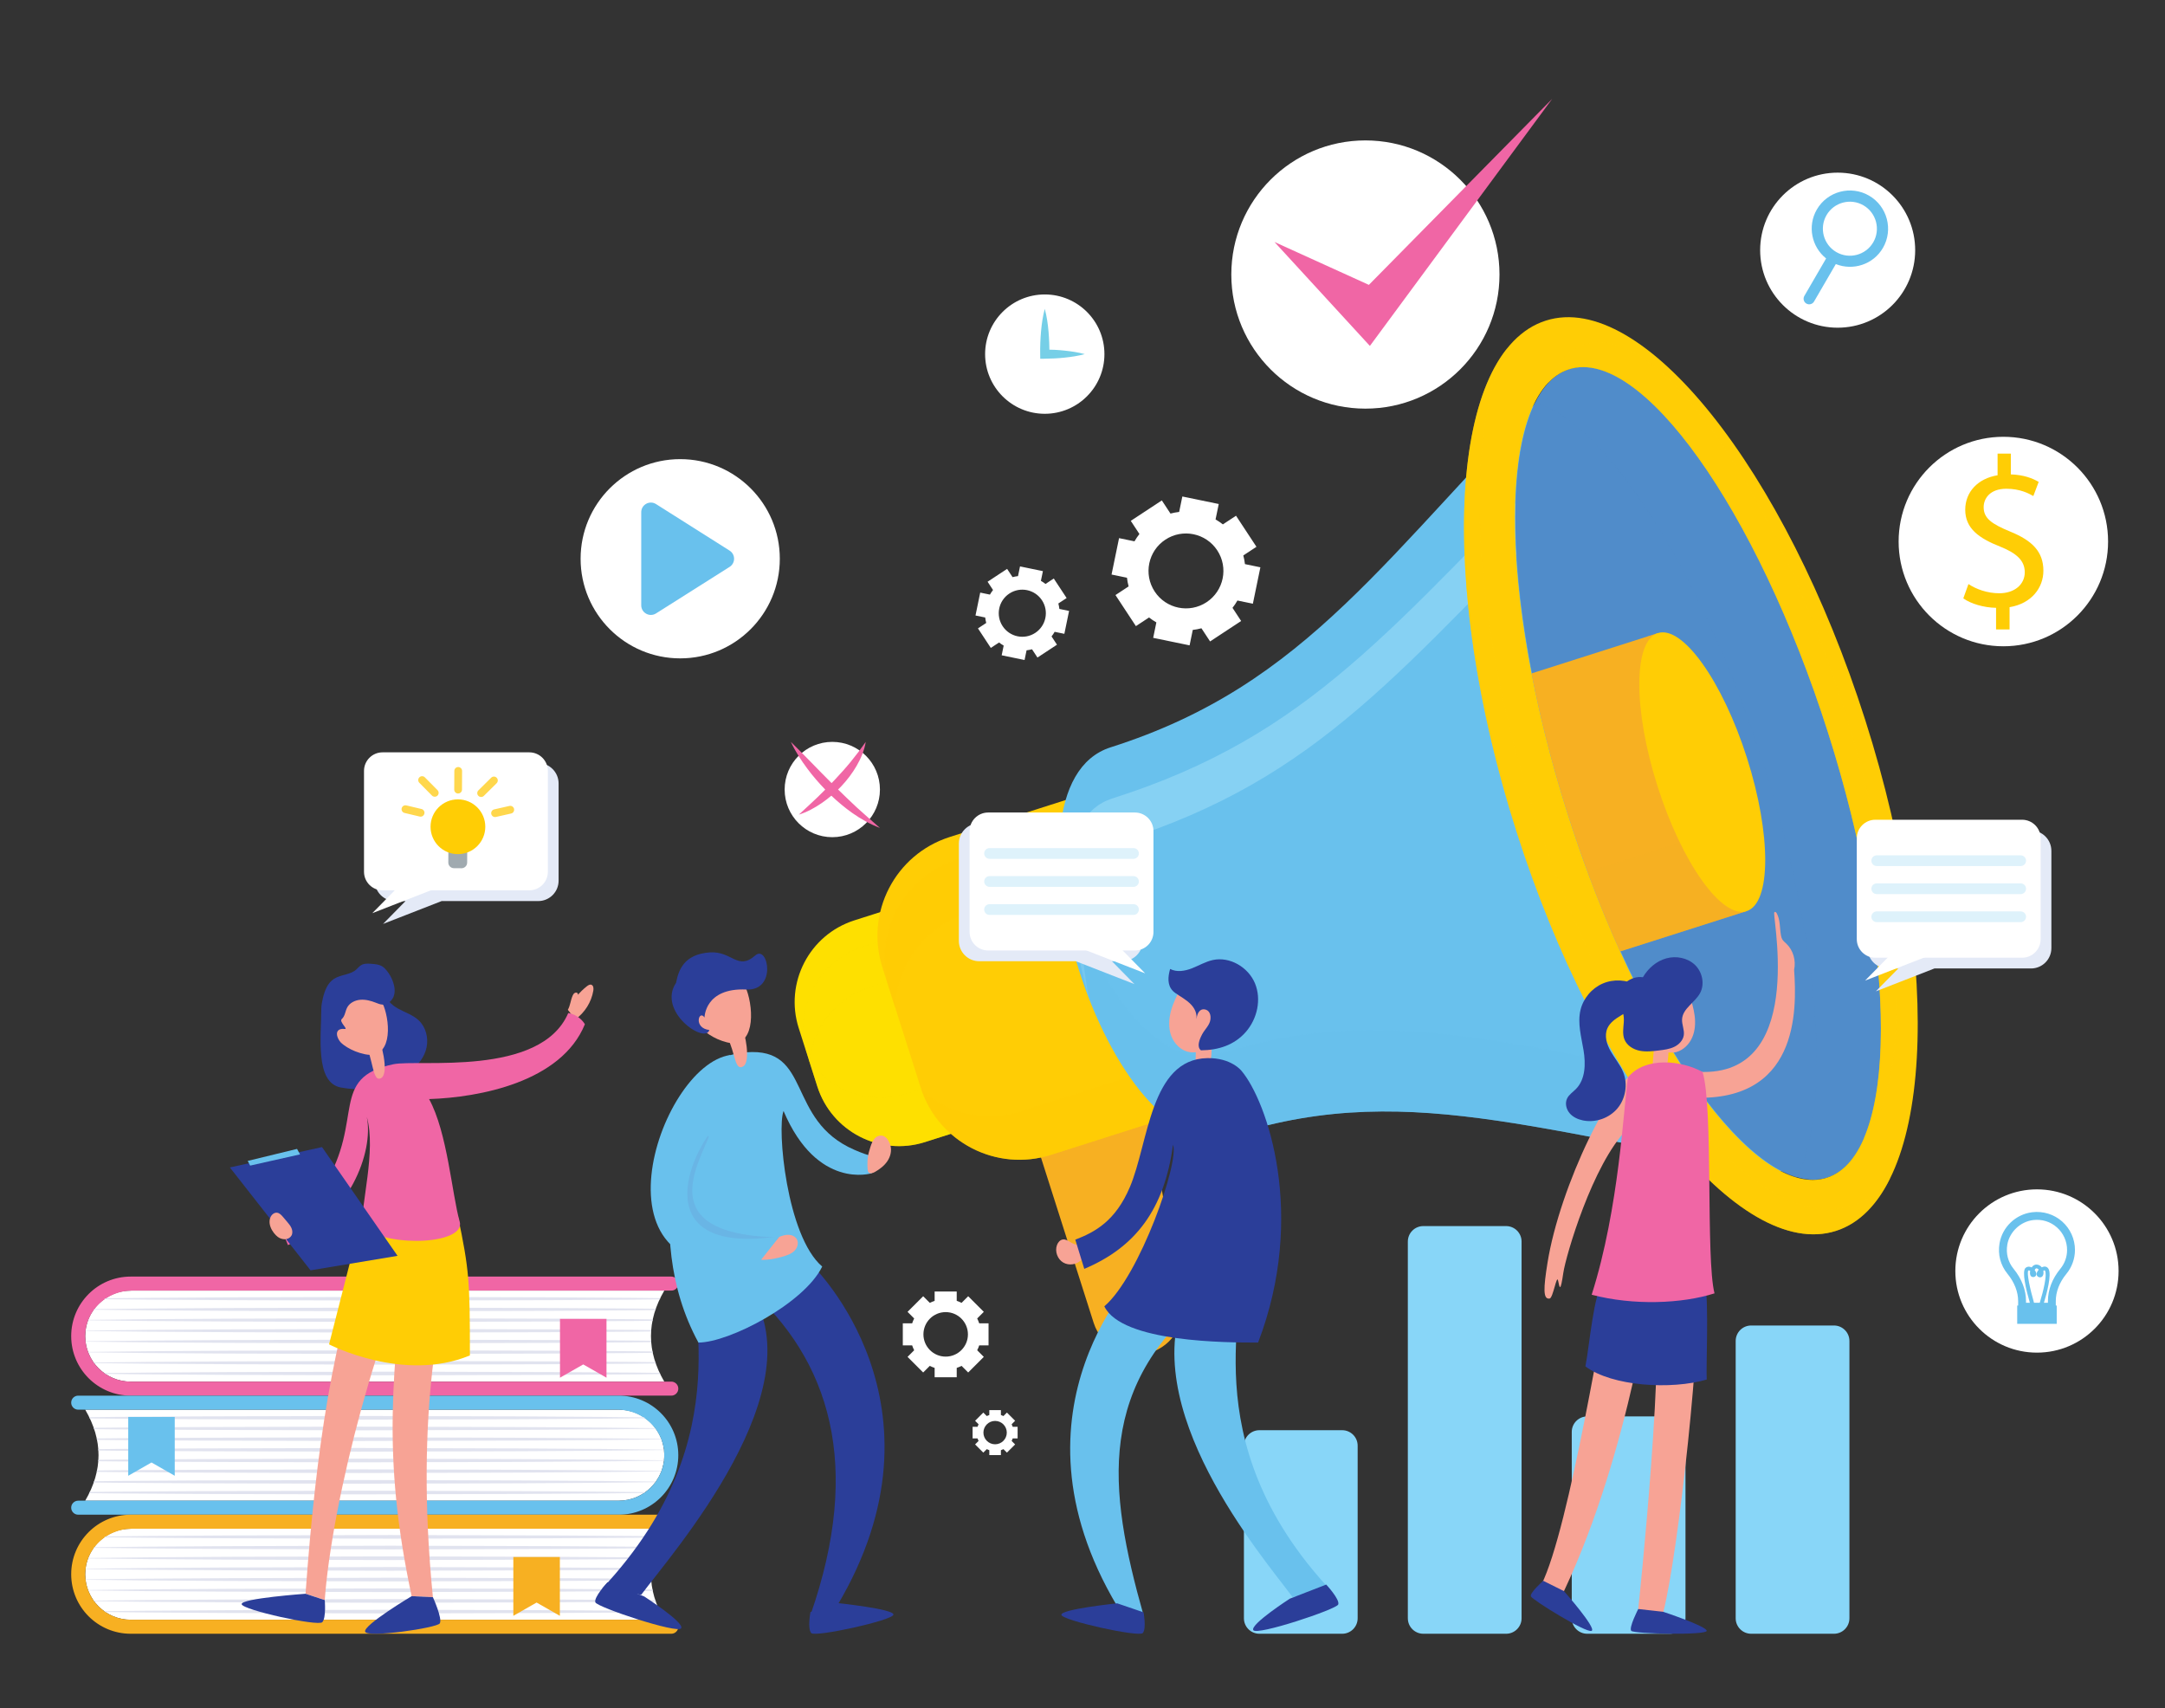 <?xml version="1.0" encoding="utf-8"?>
<!-- Generator: Adobe Illustrator 16.0.0, SVG Export Plug-In . SVG Version: 6.00 Build 0)  -->
<!DOCTYPE svg PUBLIC "-//W3C//DTD SVG 1.1//EN" "http://www.w3.org/Graphics/SVG/1.1/DTD/svg11.dtd">
<svg version="1.1" id="Layer_1" xmlns="http://www.w3.org/2000/svg" xmlns:xlink="http://www.w3.org/1999/xlink" x="0px" y="0px"
	 width="507px" height="400px" viewBox="0 0 507 400" enable-background="new 0 0 507 400" xml:space="preserve">
<rect x="0" y="0" width="507" height="400" fill="#333333" stroke="none"/>
<g>
	<g>
		<g>
			<g>
				<path fill="#FFFFFF" d="M30.611,323.502c-5.875,0-10.655-4.782-10.655-10.656s4.78-10.654,10.655-10.654h124.951
					c-4.156,7.103-4.156,14.206,0,21.311H30.611z"/>
			</g>
			<path fill="#F066A5" d="M30.611,323.502c-6.053,0-10.944-5.075-10.642-11.193c0.282-5.722,5.22-10.117,10.95-10.117h126.285
				c0.907,0,1.642-0.736,1.642-1.643l0,0c0-0.906-0.735-1.643-1.642-1.643H30.611c-7.698,0-13.938,6.241-13.938,13.939l0,0
				c0,7.698,6.24,13.939,13.938,13.939h126.594c0.907,0,1.642-0.736,1.642-1.643l0,0c0-0.906-0.735-1.641-1.642-1.641H30.611z"/>
			<path fill="#E1E3EF" d="M24.688,303.995l9.791-0.107l18.984-0.121l37.968-0.101l37.967,0.099l18.984,0.121l6.245,0.069
				c-0.046,0.094-0.09,0.188-0.135,0.284l-6.11,0.067l-18.984,0.118l-37.967,0.099l-37.968-0.099l-18.984-0.121l-10.063-0.109
				C24.508,304.127,24.595,304.058,24.688,303.995z M34.479,306.804l18.984,0.121l37.968,0.101l37.967-0.099l18.984-0.121
				l5.096-0.056c0.034-0.103,0.064-0.204,0.101-0.307l-5.197-0.059l-18.984-0.118l-37.967-0.099l-37.968,0.099l-18.984,0.121
				l-12.425,0.136c-0.036,0.048-0.073,0.095-0.107,0.144L34.479,306.804z M34.479,309.304l18.984,0.12l37.968,0.101l37.967-0.098
				l18.984-0.121l4.427-0.05c0.021-0.107,0.036-0.215,0.059-0.319l-4.486-0.052l-18.984-0.118l-37.967-0.099l-37.968,0.099
				l-18.984,0.12l-13.808,0.152c-0.014,0.038-0.027,0.076-0.042,0.112L34.479,309.304z M154.492,321.454l-6.11-0.069l-18.984-0.118
				l-37.967-0.099l-37.968,0.099l-18.984,0.121l-10.063,0.109c0.091,0.067,0.178,0.137,0.271,0.199l9.792,0.107l18.984,0.121
				l37.968,0.101l37.967-0.099l18.984-0.121l6.245-0.069C154.581,321.643,154.536,321.549,154.492,321.454z M34.479,319.304
				l18.984,0.121l37.968,0.101l37.967-0.099l18.984-0.12l5.196-0.059c-0.036-0.101-0.067-0.204-0.101-0.307l-5.095-0.056
				l-18.984-0.119l-37.967-0.101l-37.968,0.101l-18.984,0.121l-12.532,0.137c0.034,0.049,0.071,0.096,0.107,0.144L34.479,319.304z
				 M34.479,316.805l18.984,0.12l37.968,0.099l37.967-0.099l18.984-0.118l4.486-0.052c-0.023-0.104-0.038-0.212-0.059-0.319
				l-4.427-0.05l-18.984-0.121l-37.967-0.098l-37.968,0.101l-18.984,0.12l-13.85,0.152c0.015,0.038,0.027,0.074,0.042,0.112
				L34.479,316.805z M34.479,314.305l18.984,0.119l37.968,0.101l37.967-0.099l18.984-0.121l4.121-0.045
				c-0.009-0.109-0.011-0.219-0.018-0.329l-4.103-0.044l-18.984-0.121l-37.967-0.099l-37.968,0.101l-18.984,0.119l-14.451,0.158
				c0.004,0.034,0.011,0.067,0.016,0.101L34.479,314.305z M34.479,311.805l18.984,0.119l37.968,0.101l37.967-0.099l18.984-0.121
				l4.103-0.044c0.007-0.11,0.009-0.22,0.018-0.329l-4.121-0.045l-18.984-0.121l-37.967-0.099l-37.968,0.101l-18.984,0.119
				l-14.436,0.159c-0.004,0.033-0.012,0.066-0.016,0.101L34.479,311.805z"/>
			<polygon fill="#F066A5" points="142.029,322.582 136.583,319.474 131.138,322.582 131.138,308.811 142.029,308.811 			"/>
		</g>
		<g>
			<g>
				<path fill="#FFFFFF" d="M144.908,351.378c5.875,0,10.655-4.779,10.655-10.656c0-5.874-4.78-10.654-10.655-10.654H19.956
					c4.156,7.104,4.156,14.208,0,21.311H144.908z"/>
			</g>
			<path fill="#69C1ED" d="M144.908,351.378c6.053,0,10.943-5.075,10.641-11.193c-0.282-5.722-5.22-10.117-10.95-10.117H18.314
				c-0.907,0-1.642-0.733-1.642-1.64v-0.003c0-0.906,0.734-1.64,1.642-1.64h126.593c7.698,0,13.938,6.238,13.938,13.937l0,0
				c0,7.698-6.241,13.939-13.938,13.939H18.314c-0.907,0-1.642-0.734-1.642-1.641l0,0c0-0.908,0.734-1.643,1.642-1.643H144.908z"/>
			<path fill="#E1E3EF" d="M151.102,332.07l-10.063,0.11l-18.984,0.12l-37.968,0.101l-37.967-0.098l-18.984-0.121l-6.11-0.067
				c-0.044-0.094-0.088-0.19-0.135-0.284l6.245-0.069l18.984-0.118l37.967-0.099l37.968,0.099l18.984,0.12l9.792,0.107
				C150.923,331.934,151.011,332.006,151.102,332.07z M153.571,334.543c-0.035-0.049-0.072-0.094-0.107-0.143l-12.425-0.137
				l-18.984-0.119l-37.968-0.101l-37.967,0.099l-18.984,0.121l-5.196,0.056c0.036,0.104,0.067,0.204,0.101,0.307l5.095,0.056
				l18.984,0.121l37.967,0.099l37.968-0.101l18.984-0.119L153.571,334.543z M154.889,337.029c-0.014-0.038-0.027-0.076-0.042-0.114
				l-13.808-0.151l-18.984-0.119l-37.968-0.101l-37.967,0.099l-18.984,0.121l-4.486,0.049c0.023,0.107,0.038,0.215,0.059,0.322
				l4.427,0.049l18.984,0.119l37.967,0.099l37.968-0.101l18.984-0.119L154.889,337.029z M20.892,349.615l6.244,0.066l18.984,0.121
				l37.967,0.099l37.968-0.101l18.984-0.119l9.792-0.107c0.093-0.063,0.181-0.134,0.272-0.199l-10.063-0.111l-18.984-0.119
				l-37.968-0.101l-37.967,0.099l-18.984,0.121l-6.109,0.067C20.982,349.425,20.938,349.519,20.892,349.615z M153.464,347.046
				c0.036-0.049,0.073-0.097,0.107-0.144l-12.532-0.139l-18.984-0.118l-37.968-0.101l-37.967,0.099l-18.984,0.12l-5.095,0.057
				c-0.034,0.101-0.065,0.203-0.101,0.307l5.196,0.056l18.984,0.121l37.967,0.098l37.968-0.101l18.984-0.118L153.464,347.046z
				 M154.847,344.53c0.014-0.038,0.027-0.075,0.042-0.114l-13.85-0.151l-18.984-0.121l-37.968-0.099l-37.967,0.099l-18.984,0.118
				l-4.427,0.05c-0.021,0.107-0.037,0.215-0.06,0.322l4.486,0.049l18.984,0.121l37.967,0.099l37.968-0.101l18.984-0.121
				L154.847,344.53z M155.475,342.022c0.003-0.034,0.011-0.065,0.015-0.099l-14.451-0.159l-18.984-0.121l-37.968-0.099
				l-37.967,0.099l-18.984,0.119l-4.103,0.047c-0.007,0.107-0.009,0.22-0.018,0.327l4.121,0.047l18.984,0.118l37.967,0.101
				l37.968-0.101l18.984-0.121L155.475,342.022z M155.49,339.522c-0.003-0.033-0.011-0.067-0.015-0.101l-14.436-0.156l-18.984-0.121
				l-37.968-0.101l-37.967,0.098l-18.984,0.121l-4.121,0.045c0.009,0.109,0.011,0.22,0.018,0.329l4.103,0.047l18.984,0.118
				l37.967,0.099l37.968-0.099l18.984-0.12L155.49,339.522z"/>
			<polygon fill="#69C1ED" points="30.031,345.544 35.477,342.434 40.922,345.544 40.922,331.771 30.031,331.771 			"/>
		</g>
		<g>
			<g>
				<path fill="#FFFFFF" d="M30.611,379.255c-5.875,0-10.655-4.78-10.655-10.654c0-5.877,4.78-10.654,10.655-10.654h124.951
					c-4.156,7.103-4.156,14.205,0,21.309H30.611z"/>
			</g>
			<path fill="#F7B022" d="M30.611,379.255c-6.053,0-10.944-5.073-10.642-11.191c0.282-5.725,5.22-10.117,10.95-10.117h126.285
				c0.907,0,1.642-0.736,1.642-1.643l0,0c0-0.906-0.735-1.643-1.642-1.643H30.611c-7.698,0-13.938,6.241-13.938,13.939l0,0
				c0,7.698,6.24,13.937,13.938,13.937h126.594c0.907,0,1.642-0.733,1.642-1.64l0,0c0-0.906-0.735-1.643-1.642-1.643H30.611z"/>
			<path fill="#E1E3EF" d="M24.688,359.75l9.791-0.109l18.984-0.119l37.968-0.101l37.967,0.099l18.984,0.121l6.245,0.069
				c-0.046,0.094-0.09,0.188-0.135,0.281l-6.11,0.067l-18.984,0.121l-37.967,0.099l-37.968-0.101l-18.984-0.119l-10.063-0.111
				C24.508,359.882,24.595,359.813,24.688,359.75z M34.479,362.559l18.984,0.121l37.968,0.098l37.967-0.098l18.984-0.119
				l5.096-0.056c0.034-0.104,0.064-0.206,0.101-0.307l-5.197-0.059l-18.984-0.12l-37.967-0.099l-37.968,0.101l-18.984,0.121
				l-12.425,0.136c-0.036,0.047-0.073,0.095-0.107,0.142L34.479,362.559z M34.479,365.058l18.984,0.121l37.968,0.101l37.967-0.101
				l18.984-0.118l4.427-0.05c0.021-0.107,0.036-0.215,0.059-0.322l-4.486-0.049l-18.984-0.119l-37.967-0.101l-37.968,0.101
				l-18.984,0.121l-13.808,0.152c-0.014,0.036-0.027,0.074-0.042,0.112L34.479,365.058z M154.492,377.207l-6.11-0.067l-18.984-0.121
				l-37.967-0.098l-37.968,0.101l-18.984,0.121l-10.063,0.109c0.091,0.064,0.178,0.137,0.271,0.199l9.792,0.107l18.984,0.12
				l37.968,0.102l37.967-0.099l18.984-0.121l6.245-0.069C154.581,377.397,154.536,377.303,154.492,377.207z M34.479,375.059
				l18.984,0.121l37.968,0.099l37.967-0.099l18.984-0.119l5.196-0.058c-0.036-0.104-0.067-0.204-0.101-0.307l-5.095-0.056
				l-18.984-0.121l-37.967-0.099l-37.968,0.101l-18.984,0.121l-12.532,0.137c0.034,0.049,0.071,0.096,0.107,0.143L34.479,375.059z
				 M34.479,372.559l18.984,0.119l37.968,0.101l37.967-0.099l18.984-0.121l4.486-0.049c-0.023-0.107-0.038-0.215-0.059-0.32
				l-4.427-0.049l-18.984-0.121l-37.967-0.099l-37.968,0.101l-18.984,0.119l-13.85,0.152c0.015,0.038,0.027,0.076,0.042,0.114
				L34.479,372.559z M34.479,370.06l18.984,0.118l37.968,0.101l37.967-0.098l18.984-0.121l4.121-0.045
				c-0.009-0.109-0.011-0.22-0.018-0.329l-4.103-0.045l-18.984-0.12l-37.967-0.099l-37.968,0.101l-18.984,0.118L20.028,369.8
				c0.004,0.033,0.011,0.067,0.016,0.101L34.479,370.06z M34.479,367.558l18.984,0.121l37.968,0.101l37.967-0.099l18.984-0.121
				l4.103-0.045c0.007-0.109,0.009-0.219,0.018-0.328l-4.121-0.048l-18.984-0.118l-37.967-0.099l-37.968,0.099l-18.984,0.121
				L20.044,367.3c-0.004,0.034-0.012,0.065-0.016,0.099L34.479,367.558z"/>
			<polygon fill="#F7B022" points="131.106,378.337 125.66,375.229 120.214,378.337 120.214,364.565 131.106,364.565 			"/>
		</g>
	</g>
	<path fill="#88D6F8" d="M317.936,338.502v40.412c0,2.001-1.623,3.623-3.623,3.623h-19.389c-2.001,0-3.623-1.622-3.623-3.623
		v-40.412c0-2.003,1.622-3.625,3.623-3.625h19.389C316.313,334.877,317.936,336.499,317.936,338.502z M329.688,290.705v88.209
		c0,2.001,1.623,3.623,3.623,3.623h19.389c2.001,0,3.623-1.622,3.623-3.623v-88.209c0-2.001-1.622-3.623-3.623-3.623h-19.389
		C331.311,287.082,329.688,288.704,329.688,290.705z M368.075,335.275v43.639c0,2.001,1.622,3.623,3.625,3.623h19.386
		c2.001,0,3.623-1.622,3.623-3.623v-43.639c0-2.003-1.622-3.625-3.623-3.625h-19.388
		C369.697,331.65,368.075,333.272,368.075,335.275z M406.462,313.984v64.93c0,2.001,1.623,3.623,3.626,3.623h19.386
		c2.001,0,3.625-1.622,3.625-3.623v-64.93c0-2.002-1.624-3.625-3.625-3.625h-19.386
		C408.085,310.359,406.462,311.982,406.462,313.984z"/>
	<g>
		<path fill="#F7A395" d="M132.979,236.445c0.579-1.019,0.64-2.254,1.12-3.321c0.101-0.226,0.227-0.449,0.427-0.588
			c0.202-0.142,0.495-0.178,0.686-0.022c0.191,0.154,0.186,0.515-0.038,0.615c0.674-0.814,1.437-1.556,2.271-2.207
			c0.3-0.234,0.679-0.47,1.039-0.345c0.502,0.173,0.547,0.859,0.459,1.384c-0.451,2.683-2.007,5.164-4.227,6.737"/>
		<path fill="#2B3E99" d="M75.246,236.087c0,6.454-1.546,17.421,4.584,18.549c8.943,1.649,13.713-2.239,16.232-3.938
			c1.897-1.279,3.379-3.244,3.84-5.486c0.461-2.242-0.187-4.74-1.855-6.307c-1.336-1.258-3.154-1.83-4.764-2.71
			c-1.61-0.877-3.164-2.332-3.18-4.164"/>
		<path fill="#F7A395" d="M99.47,290.646l-13.142-1.087c-8.326,24.045-12.286,48.996-14.775,83.612l4.497,1.486
			C77.74,351.092,89.281,307.211,99.47,290.646z"/>
		<path fill="#F7A395" d="M107.151,292.137l-11.784-2.577c-3.313,31.718-6.086,50.753,1.03,84.179l4.98,0.235
			C97.012,330.296,103.471,303.183,107.151,292.137z"/>
		<path fill="#FFCD05" d="M84.395,286.037l-7.337,28.742c0,0,17.456,9.045,32.982,2.587c0-17.535-0.149-19.923-2.826-32.712
			L84.395,286.037z"/>
		<path fill="#F066A5" d="M136.967,239.831c0,0-1.113-2.146-3.895-2.634c-6.442,15.061-35.164,10.768-40.968,11.994
			c-15.121,3.191-6.676,12.903-16.152,28.34c-3.068,4.997-7.343,6.257-10.541,9.054l2.03,4.952
			c14.395-6.659,20.115-21.697,18.457-30.031c2.257,8.034-1.474,20.65-1.065,25.935c7.028,4.892,24.25,3.701,22.819-1.384
			c-1.833-6.514-2.879-20.905-7.168-28.711C112.247,256.959,131.418,253.381,136.967,239.831z"/>
		<path fill="#2B3E99" d="M96.397,373.738c0,0-11.425,6.821-10.886,8.318c0.539,1.499,16.775-0.882,17.473-1.942
			c0.697-1.059-1.607-6.141-1.607-6.141L96.397,373.738z"/>
		<path fill="#2B3E99" d="M76.05,374.658l-4.497-1.486c0,0-15.147,1.088-14.965,2.438c0.181,1.347,17.95,5.259,18.892,4.214
			C76.422,378.775,76.05,374.658,76.05,374.658z"/>
		<g>
			<polygon fill="#2B3E99" points="53.833,273.354 75.411,268.584 93.096,294.048 72.72,297.443 			"/>
			<polygon fill="#69C1ED" points="58.008,271.822 58.577,272.921 70.259,270.294 69.564,269.012 			"/>
		</g>
		<path fill="#F7A395" d="M85.415,244.137c2.056,3.838,1.778,9.425,3.834,8.288c2.055-1.134-0.217-9.237-0.657-9.237
			C88.15,243.188,85.415,244.137,85.415,244.137z"/>
		<path fill="#F7A395" d="M89.818,235.436c1.752,4.572,1.827,12.706-4.349,11.411c-6.675-1.403-8.65-6.613-8.65-6.613
			S78.375,218.862,89.818,235.436z"/>
		<g>
			<path fill="#2B3E99" d="M82.304,245.956c-2.405-0.511-4.122-2.453-5.326-4.529c-0.921-1.589-1.717-3.319-1.732-5.141
				c-0.007-0.851,0.157-1.689,0.354-2.518c0.415-1.743,1.079-3.589,2.619-4.578c1.57-1.01,3.757-0.92,5.165-2.135
				c0.407-0.352,0.73-0.799,1.194-1.074c0.704-0.421,1.59-0.369,2.414-0.307c0.845,0.064,1.724,0.141,2.451,0.562
				c0.45,0.262,0.813,0.643,1.135,1.043c0.66,0.821,1.171,1.757,1.502,2.745c0.363,1.086,0.502,2.292,0.077,3.357
				c-0.426,1.063-1.527,1.924-2.702,1.828c-0.505-0.04-0.977-0.244-1.447-0.428c-1.15-0.449-2.381-0.79-3.617-0.689
				c-1.236,0.099-2.482,0.708-3.065,1.766c-0.493,0.896-0.51,2.063-1.287,2.744c-0.718,0.626,1.631,2.45,0.671,2.327
				C77.49,240.563,78.923,244.557,82.304,245.956z"/>
		</g>
		<path fill="#F7A395" d="M63.325,285.041c0.26-0.629,0.881-1.166,1.557-1.088c0.582,0.069,1.018,0.549,1.397,0.994
			c0.324,0.383,0.648,0.763,0.972,1.144c0.388,0.459,0.782,0.924,1.016,1.475c0.233,0.553,0.286,1.213-0.006,1.736
			c-0.254,0.454-0.744,0.75-1.257,0.833c-0.513,0.082-1.044-0.032-1.516-0.251C64.432,289.396,62.494,287.053,63.325,285.041z"/>
	</g>
	<g>
		<path fill="#F7B022" d="M269.502,316.654L269.502,316.654c-5.607,1.788-11.601-1.309-13.389-6.917l-20.875-65.476l28.994-9.244
			l12.521,69.598C277.699,309.878,274.598,315.029,269.502,316.654z"/>
		<path fill="#FEE000" d="M237.731,260.681l-21.105,6.727c-10.564,3.368-21.86-2.466-25.229-13.03l-4.351-13.651
			c-3.369-10.564,2.466-21.86,13.031-25.229l21.104-6.729c10.566-3.367,21.861,2.467,25.229,13.033l4.35,13.65
			C254.131,246.017,248.295,257.311,237.731,260.681z"/>
		<path opacity="0.5" fill="#FEE000" d="M203.507,231.249l21.105-6.727c10.564-3.37,21.859,2.464,25.229,13.03l3.802,11.928
			c0.23-2.58-0.036-5.25-0.873-7.873l-4.353-13.65c-3.367-10.564-14.663-16.4-25.229-13.03l-21.104,6.727
			c-10.565,3.368-16.399,14.664-13.032,25.229l0.549,1.722C190.3,240.791,195.566,233.78,203.507,231.249z"/>
		<path opacity="0.5" fill="#FEE000" d="M250.761,235.451l-4.35-13.65c-0.564-1.764-1.362-3.381-2.326-4.86l2.276,7.146
			c3.368,10.564-2.465,21.858-13.03,25.229l-21.104,6.727c-8.802,2.807-18.094-0.787-22.904-8.172l2.074,6.508
			c3.369,10.564,14.665,16.398,25.229,13.03l21.105-6.727C248.295,257.311,254.131,246.017,250.761,235.451z"/>
		<path fill="#FFCD05" d="M284.957,258.021l-38.844,12.385c-12.775,4.07-26.432-2.983-30.505-15.757l-8.977-28.158
			c-4.071-12.775,2.982-26.432,15.756-30.504l38.844-12.383c12.773-4.073,26.431,2.981,30.504,15.756l8.978,28.157
			C304.783,240.292,297.73,253.949,284.957,258.021z"/>
		<path opacity="0.5" fill="#FFCD05" d="M226.529,213.846l38.845-12.384c12.773-4.073,26.431,2.981,30.503,15.756l7.622,23.906
			c0.112-2.757-0.246-5.583-1.132-8.364l-8.979-28.158c-4.073-12.775-17.73-19.829-30.503-15.757l-38.844,12.384
			c-12.775,4.073-19.829,17.73-15.756,30.504l1.355,4.252C210.047,226.08,216.538,217.03,226.529,213.846z"/>
		<path opacity="0.5" fill="#FFCD05" d="M300.713,227.517l-8.978-28.157c-1.405-4.405-3.95-8.13-7.204-10.953
			c0.078,0.229,0.164,0.454,0.237,0.687l8.979,28.159c4.07,12.772-2.983,26.431-15.757,30.503l-38.844,12.384
			c-8.369,2.668-17.116,0.56-23.3-4.802c4.338,12.334,17.725,19.065,30.267,15.069l38.844-12.385
			C297.73,253.949,304.783,240.292,300.713,227.517z"/>
		<path fill="#69C1ED" d="M427.788,275.768c-63.175-8.596-96.138-23.658-138.83-10.074c-29.063,9.244-57.924-81.469-28.863-90.715
			c46.466-14.783,64.079-45.035,107.343-88.517L427.788,275.768z"/>
		<path opacity="0.58" fill="#9BDCF9" d="M262.687,196.883c46.465-14.784,65.249-40.034,108.515-83.515l-2.133-9.951
			c-43.266,43.482-62.049,68.732-108.513,83.515c-13.427,4.272-11.296,25.27-5.69,46.426
			C252.027,215.768,251.374,200.482,262.687,196.883z"/>
		<path opacity="0.5" fill="#69C1ED" d="M421.563,256.238c-61.026-8.658-93.598-22.955-135.538-9.611
			c-15.811,5.03-31.558-19.524-37.956-44.452c1.114,29.168,20.953,69.86,40.889,63.519c42.692-13.584,75.655,1.479,138.83,10.074
			L421.563,256.238z"/>
		
			<ellipse transform="matrix(0.953 -0.304 0.304 0.953 -36.227 129.331)" fill="#508CCA" cx="397.614" cy="181.115" rx="31.943" ry="99.346"/>
		<path opacity="0.5" fill="#508CCA" d="M420.753,275.705c8.192-16.291,5.637-54.643-7.738-96.594
			c-14.499-45.478-36.919-80.162-53.573-84.888c-8.192,16.291-5.637,54.644,7.738,96.595
			C381.679,236.295,404.1,270.979,420.753,275.705z"/>
		<path fill="#FFCD05" d="M436.813,168.618c-18.764-58.856-52.262-100.738-74.82-93.547c-22.558,7.192-25.635,60.734-6.87,119.59
			c18.764,58.856,52.262,100.738,74.818,93.547C452.5,281.016,455.575,227.474,436.813,168.618z M427.788,275.768
			c-16.808,5.359-43.943-32.674-60.608-84.951c-16.667-52.275-16.551-98.997,0.258-104.355c16.808-5.358,43.943,32.675,60.61,84.951
			C444.713,223.688,444.599,270.41,427.788,275.768z"/>
		<g opacity="0.5">
			<path fill="#FFCD05" d="M431.714,165.545c-16.665-52.276-43.803-90.31-60.611-84.951c-3.708,1.182-6.602,4.385-8.685,9.212
				c1.466-1.594,3.131-2.744,5.02-3.346c16.808-5.358,43.943,32.675,60.61,84.951c12.988,40.739,15.781,78.1,8.428,95.145
				C448.067,253.954,446.508,211.95,431.714,165.545z"/>
			<path fill="#FFCD05" d="M433.609,282.34c-22.56,7.192-56.058-34.69-74.821-93.545c-14.317-44.914-15.917-86.729-5.847-107.218
				c-13.933,17.363-13.683,63.323,2.182,113.084c18.764,58.856,52.262,100.738,74.818,93.547c5.344-1.703,9.594-6.014,12.72-12.373
				C440.114,279.008,437.096,281.23,433.609,282.34z"/>
		</g>
		<path fill="#F7B022" d="M367.18,190.817c3.646,11.436,7.792,22.189,12.221,31.957l29.465-9.395l-20.751-65.09l-29.465,9.394
			C360.69,168.212,363.532,179.382,367.18,190.817z"/>
		<path opacity="0.5" fill="#F7B022" d="M388.114,148.29l-2.35,0.749l14.669,46.009l-28.652,9.135
			c2.407,6.506,4.961,12.729,7.619,18.592l29.465-9.395L388.114,148.29z"/>
		
			<ellipse transform="matrix(0.953 -0.304 0.304 0.953 -36.101 129.592)" fill="#FFCD05" cx="398.491" cy="180.835" rx="10.983" ry="34.159"/>
	</g>
	<g>
		<path fill="#2B3E99" d="M163.713,296.29c-4.423,6.882,11.236,39.419-22.666,75.631l9.102,1.502
			c7.015-9.462,42.052-49.106,24.877-72.023C184.224,290.007,163.713,296.29,163.713,296.29z"/>
		<path fill="#2B3E99" d="M175.026,301.399l15.244-5.089c0,0,33.783,32.654,5.744,79.715c-2.507,1.135-6.223,2.126-6.223,2.126
			C202.075,343.016,194.321,318.362,175.026,301.399z"/>
		<path fill="#69C1ED" d="M166.619,249.399c-6.02,7.107-17.14,39.182-3.06,64.957c7.2,0,24.828-9.202,28.984-17.798
			c-8.353-7.134-10.616-32.421-9.051-36.422c7.889,18.578,20.611,14.581,20.611,14.581l4.073-4.88
			c-1.758,1.915-4.896,0.773-8.118-0.622c-16.084-6.969-9.764-24.05-25.329-22.823C169.035,246.842,166.619,249.399,166.619,249.399
			"/>
		<path opacity="0.11" fill="#6F59A6" d="M166.005,266.154c-1.757-1.377-3.493-2.784-4.989-4.357
			c-2.42,8.318-4.007,19.498-2.646,31.067c1.009-1.128,24.668-1.887,25.513-3.128C152.947,289.736,163.19,273.34,166.005,266.154z"
			/>
		<path fill="#F7A395" d="M170.274,242.756c1.975,3.811,1.761,8.076,3.737,6.948c1.975-1.13,0.299-8.492-0.124-8.492
			S170.274,242.756,170.274,242.756z"/>
		<path fill="#F7A395" d="M174.814,231.692c1.838,4.956,1.871,13.983-4.564,12.372c-6.435-1.608-9.081-7.17-9.081-7.17
			S162.804,213.718,174.814,231.692z"/>
		<path fill="#2B3E99" d="M164.983,238.246c-1.286-1.942-2.703,2.478,1.125,2.928c-0.957,3.388-12.276-4.321-7.783-11.075
			c0.569-2.992,1.886-6.675,7.885-7.096c5.22-0.365,6.543,4.353,10.656,0.714c2.992-2.646,5.145,8.313-2.053,7.976
			C165.005,231.231,164.983,238.246,164.983,238.246z"/>
		<path fill="#69C1ED" d="M171.067,247.017c-17.123,2.383-34.699,56.69,7.314,47.904c1.875-1.965,2.212-3.323,4.158-5.482
			c-30.871,4.753-21.739-18.935-14.256-26.619"/>
		<g>
			<path fill="#F7A395" d="M205.851,265.943c1.506-0.351,2.375,1.124,2.693,2.361s-0.05,2.585-0.778,3.637
				c-0.726,1.052-1.777,1.839-2.886,2.475c-0.474,0.271-1.156,0.488-1.501,0.063c-0.153-0.186-0.18-0.443-0.198-0.685
				c-0.101-1.386-0.073-2.802,0.328-4.133C203.91,268.331,204.345,266.293,205.851,265.943z"/>
		</g>
		<g>
			<path fill="#F7A395" d="M182.478,289.613c0.704-0.275,1.443-0.515,2.198-0.488c0.755,0.027,1.538,0.367,1.918,1.021
				c0.502,0.861,0.157,2.019-0.549,2.724c-0.705,0.705-1.685,1.049-2.641,1.329c-1.681,0.49-3.421,0.844-5.169,0.77"/>
		</g>
		<path fill="#2B3E99" d="M150.866,373.808c0,0,9.436,6.076,8.652,7.443c-0.784,1.367-19.626-4.905-20.09-6.063
			c-0.465-1.159,2.837-4.715,2.837-4.715L150.866,373.808z"/>
		<path fill="#2B3E99" d="M189.792,377.467l6.223-2.124c0,0,13.383,1.383,13.209,2.722c-0.175,1.338-18.351,5.344-19.256,4.305
			C189.061,381.329,189.792,377.467,189.792,377.467z"/>
	</g>
	<g>
		<path fill="#F7A395" d="M387.488,243.376c-0.186,2.331-0.374,4.665-0.56,6.999c-0.043,0.53-0.085,1.074,0.058,1.587
			c0.142,0.513,0.506,0.998,1.021,1.133c0.573,0.147,1.187-0.18,1.542-0.654c0.356-0.474,0.504-1.067,0.625-1.646
			c0.465-2.218,0.655-4.493,0.568-6.758"/>
		<path fill="#F7A395" d="M387.96,244.743c0.953,1.45,2.93,2.038,4.604,1.586c1.674-0.454,3.015-1.81,3.708-3.401
			c0.696-1.589,0.799-3.386,0.582-5.106c-0.218-1.721-0.741-3.386-1.26-5.042L387.96,244.743z"/>
		<path fill="#F7A395" d="M393.897,250.492c29.219,5.368,21.491-33.803,21.574-36.671c0.002-0.088,0.009-0.184,0.071-0.246
			c0.154-0.157,0.41,0.044,0.515,0.234c0.871,1.556,0.694,3.442,1.008,5.186c0.058,0.317,0.134,0.64,0.293,0.922
			c0.23,0.409,0.617,0.709,0.96,1.033c1.638,1.558,2.291,3.959,1.828,6.125c0.678,9.495,1.094,31.509-24.674,29.891
			C378.645,255.907,393.897,250.492,393.897,250.492z"/>
		<path fill="#F7A395" d="M384.543,250.049c-6.713,1.606-19.285,27.802-22.143,45.6c-0.965,6.008-1.079,8.653,0.49,8.4
			c0.823-0.132,1.667-5.805,1.986-4.185c0.356,1.792,0.549,2.79,1.227-1.862c0.56-3.844,6.801-25.39,14.948-33.613L384.543,250.049z
			"/>
		<path fill="#F7A395" d="M397.348,299.609c1.497,11.126-4.33,64.254-7.821,77.799c-2.629,0.331-5.883-0.664-5.883-0.664
			s6.881-64.472,3.478-76.242C383.72,288.731,397.348,299.609,397.348,299.609z"/>
		<path fill="#F7A395" d="M387.121,298.318c0,0-5.223,41.072-20.87,74.236c-3.157,0.067-5.319-1.45-5.319-1.45
			c6.651-13.224,14.799-65.046,16.627-72.786C381.052,298.643,387.121,298.318,387.121,298.318z"/>
		<path fill="#2B3E99" d="M399.344,300.415c0.833,5.321,0.17,19.053,0.336,22.6c-8.329,2.438-22.175,1.6-28.411-3.075
			c0.913-4.516,1.967-17.428,4.129-19.524C377.559,298.318,399.344,300.415,399.344,300.415z"/>
		<path fill="#F066A5" d="M398.704,250.993c2.571,8.291,0.721,43.778,2.802,51.841c-7.564,2.419-18.957,2.902-28.768,0.322
			c6.485-20.359,7.47-44.049,8.497-50.888C385.217,247.365,393.738,248.252,398.704,250.993z"/>
		<path fill="#2B3E99" d="M389.526,377.408c0,0,10.153,3.37,10.153,4.444s-17.059,0.738-17.674,0
			c-0.616-0.736,1.638-5.108,1.638-5.108L389.526,377.408z"/>
		<path fill="#2B3E99" d="M366.251,372.555c0,0,7.641,8.653,6.487,9.298c-1.154,0.646-13.93-7.246-14.234-8.078
			c-0.304-0.833,2.887-3.639,2.887-3.639L366.251,372.555z"/>
		<path fill="#2B3E99" d="M378.891,233.578c0.127-2.833,3.043-5.207,5.845-4.76c1.211-2.078,3.16-3.779,5.479-4.422
			c2.318-0.645,4.992-0.127,6.725,1.542c1.734,1.67,2.322,4.505,1.17,6.617c-1.197,2.195-4.028,3.563-4.2,6.058
			c-0.087,1.273,0.586,2.524,0.4,3.786c-0.179,1.213-1.144,2.193-2.249,2.724c-1.103,0.53-2.345,0.688-3.563,0.835
			c-1.515,0.186-3.063,0.371-4.559,0.059c-1.494-0.312-2.953-1.216-3.524-2.632c-0.51-1.271-0.239-2.701-0.154-4.068
			c0.083-1.37-0.132-2.938-1.255-3.727"/>
		<path fill="#2B3E99" d="M383.377,230.738c-2.428-1.385-5.514-1.553-8.076-0.436c-2.564,1.116-4.543,3.486-5.185,6.207
			c-0.728,3.098,0.21,6.302,0.723,9.439c0.513,3.137,0.459,6.735-1.761,9.014c-0.719,0.738-1.647,1.315-2.095,2.244
			c-0.528,1.1-0.218,2.478,0.563,3.415c0.781,0.936,1.956,1.473,3.148,1.719c2.937,0.603,6.161-0.523,8.083-2.821
			c1.923-2.299,2.462-5.671,1.352-8.455c-0.702-1.764-1.98-3.229-2.925-4.878c-0.946-1.647-1.551-3.695-0.776-5.429
			c0.596-1.332,1.875-2.205,3.122-2.959c1.246-0.754,2.568-1.506,3.356-2.732s0.806-3.088-0.376-3.942"/>
	</g>
	<g>
		<path fill="#F7A395" d="M252.511,291.35c-1.257,0.385-2.37-1.35-3.666-1.123c-0.646,0.113-1.112,0.707-1.333,1.326
			c-0.524,1.475,0.13,3.276,1.479,4.068c1.347,0.795,3.24,0.492,4.276-0.68"/>
		<path fill="#F7A395" d="M286.874,241.063c-1.033,1.384-2.088,2.784-3.455,3.836c-1.367,1.054-3.114,1.734-4.82,1.459
			c-1.964-0.315-3.582-1.893-4.294-3.753c-0.712-1.859-0.611-3.952-0.096-5.874c0.517-1.922,1.428-3.713,2.331-5.487h11.509
			L286.874,241.063z"/>
		<path fill="#F7A395" d="M280.085,244.698c-0.069,2.356-0.139,4.715-0.208,7.071c-0.018,0.64,0.042,1.421,0.615,1.707
			c0.387,0.192,0.875,0.054,1.202-0.226c0.328-0.282,0.527-0.683,0.7-1.079c1.112-2.523,1.544-5.344,1.239-8.085"/>
		<path fill="#69C1ED" d="M289.265,297.584c4.379,6.812-11.124,39.022,22.438,74.874l-9.012,1.486
			c-6.944-9.367-37.269-44.604-24.627-71.303C279.908,299.014,289.265,297.584,289.265,297.584z"/>
		<path fill="#69C1ED" d="M284.256,302.214l-16.938-5.039c0,0-33.444,32.327-5.687,78.915c2.482,1.124,6.161,2.104,6.161,2.104
			C259.356,348.27,256.562,324.025,284.256,302.214z"/>
		<path fill="#2B3E99" d="M290.734,250.731c5.96,7.035,15.334,33.717,3.89,63.625c-7.13,0-31.899,0.026-36.013-8.483
			c8.269-7.063,17.634-33.876,16.083-37.839c-2.03,15.224-8.849,24.031-20.776,29.068l-2.106-6.843
			c4.628-1.772,9.41-4.359,12.791-12.33c4.391-10.353,4.754-29.915,18.1-30.175C288.358,247.646,290.734,250.731,290.734,250.731"/>
		<path fill="#2B3E99" d="M302.058,374.322c0,0-9.34,6.016-8.563,7.369c0.774,1.352,19.429-4.855,19.89-6.004
			c0.458-1.146-2.812-4.666-2.812-4.666L302.058,374.322z"/>
		<path fill="#2B3E99" d="M267.793,377.518l-6.161-2.104c0,0-13.25,1.37-13.077,2.694c0.174,1.325,18.168,5.29,19.065,4.261
			C268.516,381.343,267.793,377.518,267.793,377.518z"/>
		<path fill="#2B3E99" d="M274.656,232.023c-1.379-1.424-1.121-3.438-0.636-5.145c1.553,0.816,3.464,0.489,5.098-0.146
			c1.636-0.636,3.171-1.563,4.883-1.942c3.985-0.88,8.312,1.671,9.882,5.438c1.573,3.769,0.54,8.354-2.157,11.42
			c-2.696,3.063-6.411,4.245-10.495,4.282c-1.029-0.85-0.342-2.564,0.284-3.743c0.627-1.18,1.757-2.124,1.938-3.446
			c0.156-1.133-0.218-2.211-1.343-2.401c-1.126-0.192-1.771,0.88-1.913,2.278C280.523,234.834,276.032,233.444,274.656,232.023z"/>
	</g>
	<g>
		<path fill="#E4EAF7" d="M229.316,192.761h33.513c2.637,0,4.771,2.137,4.771,4.772v22.764c0,2.637-2.135,4.771-4.771,4.771h-2.435
			l5.264,5.354l-13.72-5.354h-22.622c-2.635,0-4.771-2.135-4.771-4.771v-22.764C224.546,194.898,226.682,192.761,229.316,192.761z"
			/>
		<path fill="#FFFFFF" d="M231.408,222.553h34.362c2.401,0,4.349-1.944,4.349-4.346v-23.615c0-2.4-1.947-4.346-4.349-4.346h-34.362
			c-2.4,0-4.347,1.946-4.347,4.346v23.615C227.061,220.608,229.008,222.553,231.408,222.553z"/>
		<polyline fill="#FFFFFF" points="261.323,220.939 268.176,227.905 250.315,220.939 		"/>
		<path fill="#DEF2FB" d="M265.443,201.091h-33.708c-0.695,0-1.258-0.563-1.258-1.258c0-0.694,0.563-1.258,1.258-1.258h33.708
			c0.693,0,1.258,0.564,1.258,1.258C266.701,200.528,266.137,201.091,265.443,201.091z M266.701,206.399
			c0-0.695-0.564-1.258-1.258-1.258h-33.708c-0.695,0-1.258,0.563-1.258,1.258c0,0.694,0.563,1.259,1.258,1.259h33.708
			C266.137,207.658,266.701,207.094,266.701,206.399z M266.701,212.966c0-0.695-0.564-1.257-1.258-1.257h-33.708
			c-0.695,0-1.258,0.562-1.258,1.257c0,0.694,0.563,1.258,1.258,1.258h33.708C266.137,214.224,266.701,213.66,266.701,212.966z"/>
	</g>
	<g>
		<path fill="#E4EAF7" d="M475.621,194.456H442.11c-2.636,0-4.773,2.136-4.773,4.772v22.763c0,2.636,2.138,4.773,4.773,4.773h2.435
			l-5.266,5.353l13.723-5.353h22.619c2.637,0,4.771-2.138,4.771-4.773v-22.763C480.393,196.592,478.258,194.456,475.621,194.456z"/>
		<path fill="#FFFFFF" d="M473.531,224.247h-34.363c-2.399,0-4.346-1.945-4.346-4.346v-23.616c0-2.399,1.946-4.346,4.346-4.346
			h34.363c2.401,0,4.346,1.947,4.346,4.346v23.616C477.877,222.302,475.933,224.247,473.531,224.247z"/>
		<polyline fill="#FFFFFF" points="443.616,222.634 436.765,229.602 454.624,222.634 		"/>
		<path fill="#DEF2FB" d="M438.239,201.527c0-0.694,0.563-1.257,1.258-1.257h33.705c0.696,0,1.258,0.563,1.258,1.257
			c0,0.695-0.562,1.259-1.258,1.259h-33.705C438.803,202.786,438.239,202.223,438.239,201.527z M439.497,209.353h33.705
			c0.696,0,1.258-0.564,1.258-1.258c0-0.696-0.562-1.258-1.258-1.258h-33.705c-0.694,0-1.258,0.562-1.258,1.258
			C438.239,208.788,438.803,209.353,439.497,209.353z M439.497,215.918h33.705c0.696,0,1.258-0.562,1.258-1.258
			c0-0.693-0.562-1.258-1.258-1.258h-33.705c-0.694,0-1.258,0.564-1.258,1.258C438.239,215.356,438.803,215.918,439.497,215.918z"/>
	</g>
	<g>
		<path fill="#E4EAF7" d="M126.043,178.673H92.531c-2.635,0-4.771,2.137-4.771,4.771v22.765c0,2.635,2.137,4.772,4.771,4.772h2.434
			l-5.264,5.353l13.721-5.353h22.621c2.636,0,4.771-2.138,4.771-4.772v-22.765C130.814,180.81,128.679,178.673,126.043,178.673z"/>
		<g>
			<path fill="#FFFFFF" d="M123.953,208.465H89.589c-2.4,0-4.346-1.945-4.346-4.346v-23.616c0-2.4,1.945-4.346,4.346-4.346h34.363
				c2.4,0,4.346,1.946,4.346,4.346v23.616C128.299,206.52,126.353,208.465,123.953,208.465z"/>
			<polyline fill="#FFFFFF" points="94.038,206.851 87.185,213.818 105.045,206.851 			"/>
		</g>
		<g>
			<g>
				<path fill="#A0AAB0" d="M108.068,203.294l-1.766-0.009c-0.731-0.004-1.321-0.6-1.317-1.331l0.013-2.605l4.414,0.022
					l-0.013,2.606C109.395,202.708,108.799,203.299,108.068,203.294z"/>
				<circle fill="#FFCD05" cx="107.236" cy="193.582" r="6.411"/>
			</g>
			<g>
				<path fill="#FFD74C" d="M107.847,185.6c-0.156,0.125-0.354,0.199-0.57,0.199c-0.502-0.003-0.906-0.411-0.903-0.914l0.023-4.383
					c0.001-0.502,0.411-0.905,0.912-0.903c0.502,0.003,0.906,0.412,0.903,0.913l-0.022,4.383
					C108.188,185.181,108.054,185.435,107.847,185.6z"/>
			</g>
			<g>
				<path fill="#FFD74C" d="M102.377,186.357c-0.358,0.286-0.881,0.261-1.211-0.072l-2.962-2.994
					c-0.352-0.356-0.35-0.932,0.007-1.284c0.364-0.358,0.931-0.35,1.285,0.007l2.962,2.994c0.352,0.356,0.35,0.931-0.006,1.283
					C102.427,186.315,102.402,186.337,102.377,186.357z"/>
			</g>
			<g>
				<path fill="#FFD74C" d="M99.066,191.019c-0.211,0.169-0.494,0.242-0.777,0.173l-3.554-0.844
					c-0.488-0.114-0.789-0.604-0.673-1.092c0.118-0.49,0.606-0.79,1.094-0.674l3.554,0.844c0.488,0.115,0.789,0.605,0.673,1.092
					C99.333,190.725,99.219,190.897,99.066,191.019z"/>
			</g>
			<g>
				<path fill="#FFD74C" d="M113.237,186.414c-0.358,0.286-0.881,0.261-1.211-0.072c-0.352-0.356-0.35-0.931,0.006-1.283
					l2.994-2.962c0.366-0.359,0.932-0.35,1.285,0.007c0.352,0.356,0.35,0.931-0.007,1.284l-2.994,2.962
					C113.287,186.372,113.262,186.394,113.237,186.414z"/>
			</g>
			<g>
				<path fill="#FFD74C" d="M120.063,190.305c-0.104,0.083-0.227,0.143-0.365,0.176l-3.563,0.805
					c-0.489,0.111-0.976-0.194-1.086-0.685c-0.111-0.488,0.194-0.974,0.684-1.085l3.563-0.808c0.489-0.11,0.976,0.197,1.086,0.686
					C120.462,189.745,120.327,190.095,120.063,190.305z"/>
			</g>
		</g>
	</g>
	<g>
		<path fill="#FFFFFF" d="M231.499,315.021v-5.171h-2.19c-0.128-0.392-0.289-0.771-0.472-1.135l1.551-1.551l-3.658-3.656
			l-1.551,1.551c-0.364-0.184-0.742-0.343-1.134-0.473v-2.19h-5.172v2.19c-0.392,0.13-0.77,0.289-1.134,0.473l-1.551-1.551
			l-3.658,3.656l1.551,1.551c-0.183,0.364-0.343,0.743-0.472,1.135h-2.19v5.171h2.19c0.129,0.395,0.289,0.771,0.472,1.135
			l-1.551,1.551l3.658,3.656l1.551-1.551c0.364,0.184,0.742,0.345,1.134,0.475v2.188h5.172v-2.188
			c0.392-0.13,0.77-0.291,1.134-0.475l1.551,1.551l3.658-3.656l-1.551-1.551c0.183-0.364,0.343-0.74,0.472-1.135H231.499z
			 M221.458,317.646c-2.877,0-5.21-2.331-5.21-5.209s2.333-5.212,5.21-5.212c2.879,0,5.212,2.334,5.212,5.212
			S224.337,317.646,221.458,317.646z"/>
		<path fill="#FFFFFF" d="M238.304,336.797v-2.717h-1.149c-0.068-0.206-0.152-0.402-0.248-0.595l0.814-0.815l-1.92-1.92
			l-0.814,0.814c-0.191-0.096-0.39-0.179-0.596-0.248v-1.148h-2.715v1.148c-0.206,0.069-0.404,0.152-0.595,0.248l-0.813-0.814
			l-1.92,1.92l0.814,0.815c-0.097,0.192-0.181,0.389-0.249,0.595h-1.15v2.717h1.15c0.067,0.206,0.151,0.402,0.249,0.596
			l-0.814,0.812l1.92,1.92l0.813-0.814c0.191,0.099,0.389,0.182,0.595,0.249v1.15h2.715v-1.15c0.206-0.067,0.404-0.15,0.596-0.249
			l0.814,0.814l1.92-1.92l-0.814-0.812c0.096-0.193,0.18-0.39,0.248-0.596H238.304z M233.034,338.173
			c-1.512,0-2.736-1.224-2.736-2.734s1.224-2.737,2.736-2.737c1.51,0,2.736,1.227,2.736,2.737S234.544,338.173,233.034,338.173z"/>
		<path fill="#FFFFFF" d="M294.236,128.029l-4.784-7.272l-3.079,2.026c-0.544-0.433-1.119-0.815-1.714-1.157l0.747-3.615
			l-8.525-1.759l-0.745,3.615c-0.683,0.078-1.361,0.203-2.032,0.384l-2.027-3.079l-7.271,4.784l2.024,3.079
			c-0.432,0.545-0.814,1.119-1.156,1.714l-3.614-0.746l-1.759,8.525l3.614,0.746c0.078,0.682,0.203,1.36,0.385,2.031l-3.079,2.026
			l4.784,7.272l3.079-2.026c0.544,0.432,1.119,0.815,1.712,1.156l-0.745,3.616l8.526,1.759l0.745-3.615
			c0.683-0.078,1.36-0.202,2.031-0.384l2.025,3.079l7.273-4.785l-2.025-3.079c0.432-0.544,0.814-1.119,1.154-1.714l3.616,0.746
			l1.759-8.525l-3.613-0.746c-0.079-0.681-0.204-1.36-0.386-2.031L294.236,128.029z M282.549,141.007
			c-4.046,2.662-9.486,1.541-12.146-2.506c-2.663-4.046-1.54-9.485,2.506-12.146c4.046-2.663,9.484-1.54,12.146,2.506
			C287.718,132.907,286.595,138.345,282.549,141.007z M249.783,140.028l-3.01-4.572l-1.935,1.274
			c-0.342-0.272-0.703-0.512-1.077-0.727l0.469-2.274l-5.361-1.105l-0.469,2.273c-0.429,0.049-0.855,0.128-1.278,0.241l-1.273-1.936
			l-4.573,3.009l1.274,1.936c-0.272,0.342-0.513,0.703-0.727,1.078l-2.274-0.469l-1.105,5.36l2.272,0.469
			c0.049,0.429,0.127,0.855,0.242,1.277l-1.936,1.274l3.007,4.572l1.937-1.273c0.342,0.271,0.703,0.512,1.078,0.727l-0.469,2.273
			l5.36,1.106l0.469-2.273c0.429-0.049,0.855-0.127,1.277-0.241l1.274,1.937l4.571-3.009l-1.273-1.937
			c0.273-0.342,0.513-0.703,0.728-1.077l2.273,0.469l1.105-5.361l-2.273-0.469c-0.049-0.429-0.125-0.855-0.24-1.277L249.783,140.028
			z M242.434,148.189c-2.544,1.674-5.964,0.968-7.638-1.576s-0.969-5.964,1.575-7.638c2.544-1.674,5.964-0.968,7.638,1.576
			C245.684,143.095,244.978,146.515,242.434,148.189z"/>
		<g>
			<circle fill="#FFFFFF" cx="319.751" cy="64.279" r="31.402"/>
			<polygon fill="#F066A5" points="363.485,23.152 320.8,80.998 298.46,56.663 320.564,66.701 			"/>
		</g>
		<g>
			<circle fill="#FFFFFF" cx="469.146" cy="126.799" r="24.525"/>
			<g>
				<path fill="#FFCD05" d="M467.44,147.384v-5.064c-2.907-0.051-5.915-0.953-7.672-2.208l1.204-3.36
					c1.804,1.203,4.413,2.157,7.222,2.157c3.561,0,5.966-2.057,5.966-4.914c0-2.759-1.954-4.463-5.666-5.969
					c-5.113-2.004-8.275-4.311-8.275-8.673c0-4.164,2.961-7.323,7.575-8.074v-5.065h3.105v4.864c3.01,0.101,5.066,0.903,6.521,1.755
					l-1.254,3.312c-1.054-0.603-3.11-1.707-6.319-1.707c-3.862,0-5.314,2.307-5.314,4.313c0,2.609,1.855,3.912,6.217,5.716
					c5.167,2.106,7.771,4.714,7.771,9.176c0,3.962-2.757,7.673-7.92,8.526v5.215H467.44z"/>
			</g>
		</g>
		<g>
			<circle fill="#FFFFFF" cx="244.665" cy="82.916" r="13.971"/>
			<path fill="#76CFE7" d="M244.666,72.311c0.474,1.768,0.721,3.535,0.876,5.303c0.157,1.767,0.22,3.535,0.2,5.302l-1.076-1.075
				c1.56,0.022,3.119,0.085,4.681,0.258c1.56,0.166,3.12,0.391,4.679,0.817c-1.559,0.426-3.119,0.652-4.679,0.817
				c-1.562,0.173-3.122,0.236-4.681,0.258l-1.063,0.015l-0.013-1.091c-0.02-1.767,0.042-3.535,0.199-5.302
				C243.944,75.846,244.191,74.079,244.666,72.311z"/>
		</g>
		<g>
			<circle fill="#FFFFFF" cx="430.345" cy="58.577" r="18.152"/>
			<path fill="#69C1ED" d="M440.946,58.05c2.479-4.267,1.025-9.758-3.242-12.238c-4.266-2.48-9.757-1.026-12.236,3.241
				c-2.253,3.879-1.23,8.743,2.173,11.463l-5.098,8.773c-0.364,0.626-0.152,1.43,0.475,1.793s1.43,0.151,1.792-0.475l5.101-8.773
				C433.958,63.447,438.693,61.929,440.946,58.05z M430.026,59.023c-3.017-1.753-4.044-5.634-2.289-8.651
				c1.752-3.016,5.632-4.044,8.648-2.292c3.017,1.753,4.046,5.636,2.294,8.652C436.926,59.749,433.043,60.776,430.026,59.023z"/>
		</g>
		<g>
			<circle fill="#FFFFFF" cx="477.016" cy="297.598" r="19.115"/>
			<path fill="#69C1ED" d="M483.905,298.271c1.296-1.575,2.01-3.564,2.01-5.601c0-2.547-1.094-4.975-3.003-6.664
				c-1.902-1.688-4.458-2.479-7.009-2.166c-3.847,0.467-6.993,3.452-7.646,7.257c-0.45,2.598,0.208,5.138,1.851,7.149
				c1.636,2.005,2.502,4.223,2.502,6.414v1.029h-0.22v4.287h9.254v-4.287h-0.218v-1.032
				C481.426,302.451,482.283,300.242,483.905,298.271z M471.537,297.078c-1.3-1.591-1.821-3.605-1.461-5.668
				c0.51-2.961,3.053-5.373,6.049-5.738c2.045-0.246,4.032,0.356,5.565,1.717c1.511,1.338,2.379,3.263,2.379,5.281
				c0,1.634-0.551,3.164-1.591,4.429c-1.896,2.307-2.898,4.921-2.898,7.559v0.381h-0.934c0.672-2.204,1.842-6.548,1.084-7.917
				c-0.187-0.334-0.445-0.471-0.632-0.526c-0.297-0.09-0.638-0.016-0.953,0.147c-0.295-0.394-0.723-0.624-1.22-0.646
				c-0.002,0-0.002,0-0.002,0c-0.454-0.02-0.861,0.22-1.152,0.665c-0.05-0.027-0.101-0.052-0.152-0.072
				c-0.452-0.186-0.913-0.125-1.262,0.171c-0.932,0.785,0.087,5.053,0.995,8.179h-0.897v-0.378
				C474.455,302.039,473.446,299.419,471.537,297.078z M476.324,305.038c-0.98-3.388-1.73-7.009-1.341-7.523
				c0.047-0.04,0.105-0.094,0.284-0.016c0.057,0.026,0.112,0.061,0.166,0.099c-0.099,0.454-0.09,0.969,0.222,1.246
				c0.215,0.19,0.519,0.23,0.81,0.097c0.26-0.117,0.407-0.36,0.4-0.656c-0.006-0.284-0.156-0.613-0.382-0.906
				c0.033-0.071,0.075-0.139,0.12-0.203c0.059-0.079,0.17-0.208,0.282-0.202c0.074,0.014,0.336,0.016,0.537,0.332
				c-0.201,0.221-0.355,0.461-0.432,0.682c-0.166,0.488,0.042,0.916,0.521,1.063c0.269,0.083,0.555,0.018,0.752-0.179
				c0.297-0.301,0.342-0.831,0.241-1.31c0.163-0.105,0.275-0.128,0.315-0.13c0.021,0.007,0.052,0.04,0.078,0.09
				c0.533,0.96-0.378,4.775-1.229,7.517H476.324z"/>
		</g>
		<g>
			<circle fill="#FFFFFF" cx="194.907" cy="184.866" r="11.158"/>
			<path fill="#F066A5" d="M206.065,193.857c-1.852-1.647-3.684-3.193-5.453-4.828c-1.462-1.383-2.926-2.753-4.353-4.167
				c0.243-0.239,0.488-0.477,0.722-0.725c1.383-1.456,2.607-3.072,3.622-4.813c1.01-1.737,1.815-3.627,2.141-5.617
				c-1.153,1.644-2.306,3.178-3.521,4.664c-1.216,1.482-2.497,2.897-3.804,4.29c-0.223,0.235-0.452,0.465-0.676,0.699
				c-3.18-3.166-6.256-6.432-9.539-9.653c1.047,2.244,2.399,4.312,3.868,6.283c1.278,1.727,2.695,3.344,4.184,4.896
				c-0.621,0.625-1.249,1.246-1.889,1.859c-1.396,1.333-2.823,2.637-4.297,4c1.923-0.595,3.702-1.57,5.35-2.703
				c0.783-0.54,1.539-1.121,2.265-1.736c1.531,1.45,3.153,2.807,4.876,4.029C201.575,191.765,203.756,192.982,206.065,193.857z"/>
		</g>
		<g>
			<circle fill="#FFFFFF" cx="159.291" cy="130.83" r="23.325"/>
			<path fill="#69C1ED" d="M150.165,141.727v-21.794c0-1.777,1.96-2.856,3.461-1.907l17.231,10.897c1.4,0.886,1.4,2.928,0,3.813
				l-17.231,10.897C152.125,144.583,150.165,143.504,150.165,141.727z"/>
		</g>
	</g>
</g>
</svg>

